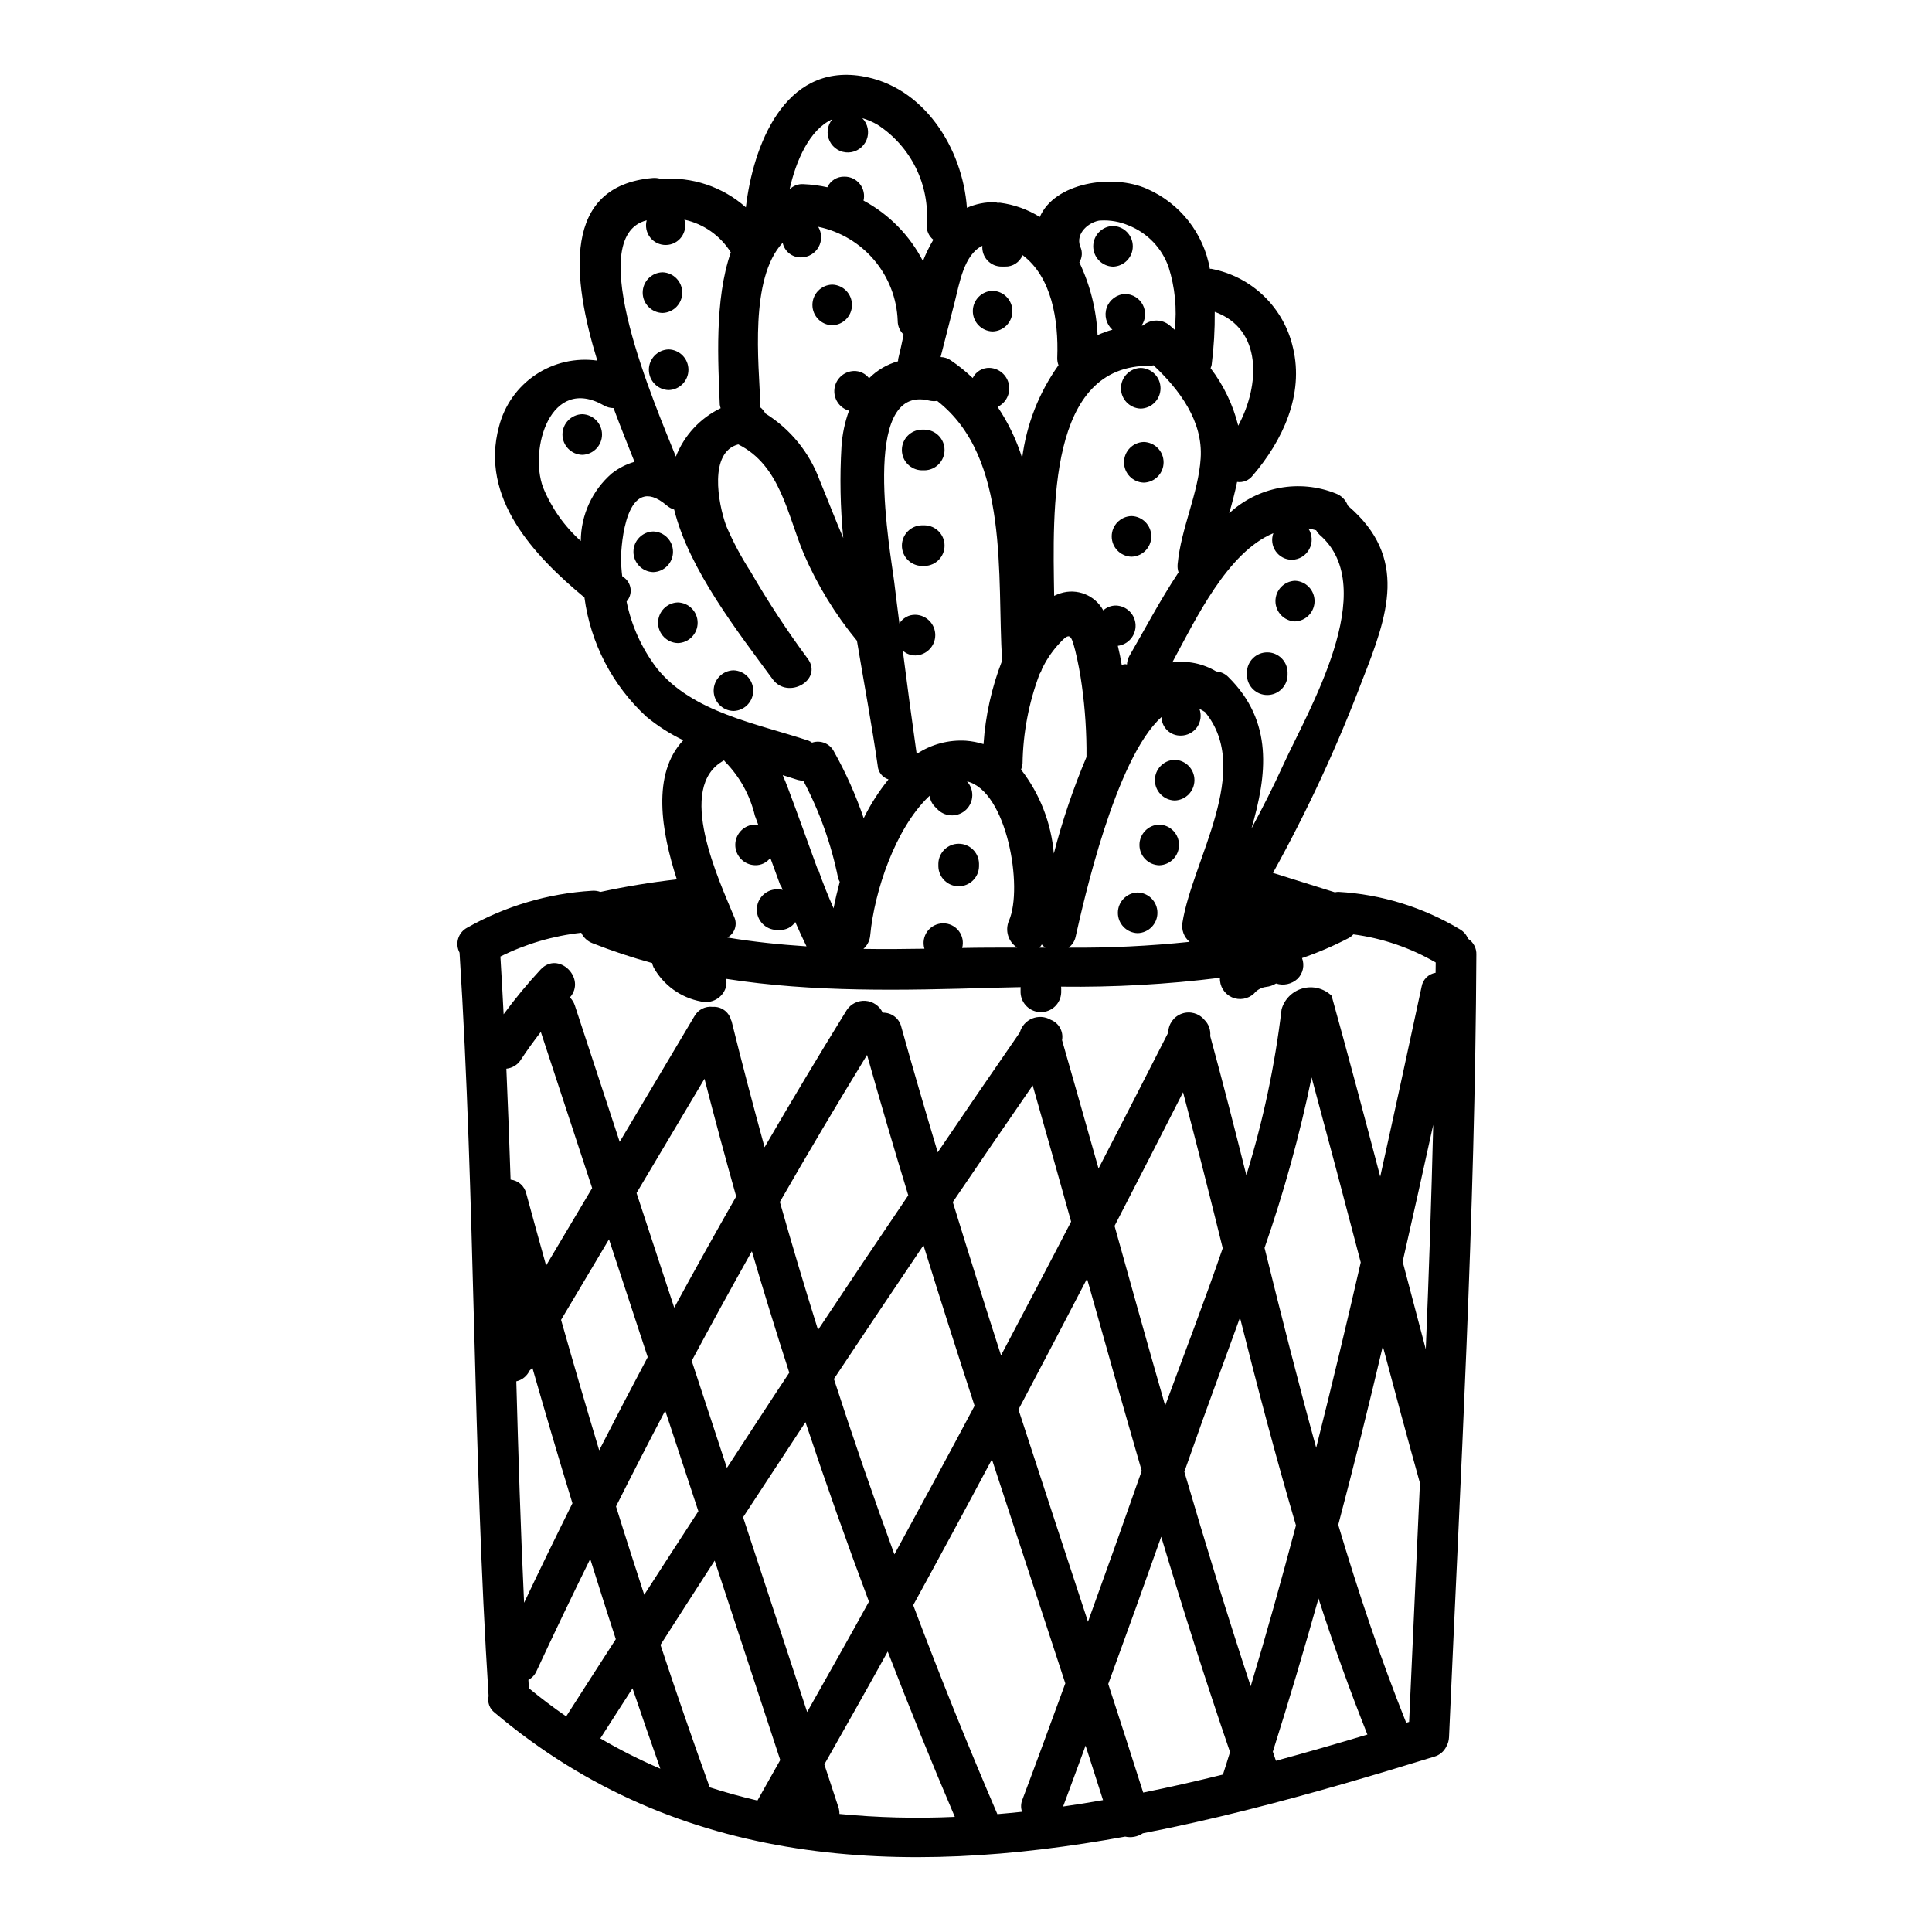 <?xml version="1.0" encoding="UTF-8"?>
<!-- Uploaded to: SVG Repo, www.svgrepo.com, Generator: SVG Repo Mixer Tools -->
<svg fill="#000000" width="800px" height="800px" version="1.1" viewBox="144 144 512 512" xmlns="http://www.w3.org/2000/svg">
 <g>
  <path d="m533.04 392.77c-0.402-1.023-1.133-1.879-2.074-2.445-9.801-5.898-20.895-9.324-32.312-9.973-0.301 0.012-0.598 0.055-0.887 0.125l-16.414-5.148c9.109-16.43 17.023-33.5 23.672-51.07 6.828-17.32 12.203-32.461-3.688-46.137-0.039-0.035-0.086-0.039-0.129-0.07-0.527-1.535-1.723-2.742-3.25-3.289-4.715-1.883-9.871-2.387-14.863-1.457-4.992 0.93-9.617 3.258-13.34 6.711 0.789-2.754 1.512-5.512 2.09-8.297 1.574 0.227 3.148-0.414 4.121-1.672 7.965-9.297 13.668-21.398 10.691-33.887h-0.004c-1.176-5.211-3.848-9.965-7.684-13.68-3.84-3.715-8.68-6.231-13.926-7.234-0.141-0.008-0.277-0.008-0.414 0-1.652-9.402-7.894-17.355-16.629-21.195-9.348-4.137-24.574-1.574-28.441 7.445h-0.004c-3.215-2.004-6.824-3.293-10.582-3.777-0.188 0.004-0.375 0.016-0.559 0.035-0.258-0.074-0.52-0.133-0.789-0.168-2.535-0.051-5.055 0.453-7.379 1.477-1.152-15.801-11.414-32.273-27.988-34.91-20.504-3.266-28.699 18.566-30.594 34.793-6.16-5.469-14.293-8.184-22.504-7.512-0.707-0.246-1.461-0.332-2.207-0.262-24.051 2.094-21.387 26.465-14.66 48.395h-0.004c-5.727-0.805-11.551 0.531-16.355 3.75-4.805 3.223-8.254 8.098-9.688 13.703-5.141 18.926 9.18 34.152 22.637 45.32 1.617 12.113 7.418 23.281 16.402 31.57 2.996 2.477 6.285 4.578 9.793 6.262-8.422 8.902-5.824 24.184-1.707 36.871h-0.004c-6.797 0.766-13.555 1.875-20.242 3.328-0.707-0.262-1.465-0.367-2.215-0.309-11.621 0.703-22.926 4.043-33.062 9.766-1.16 0.598-2.031 1.637-2.418 2.883-0.387 1.246-0.258 2.594 0.355 3.746 4.184 65.582 3.492 131.46 7.699 197.02-0.371 1.656 0.262 3.375 1.613 4.398 48.945 41.328 108.42 43.535 167.07 32.848v-0.004c1.621 0.363 3.316 0.047 4.695-0.875 9.086-1.762 18.137-3.812 27.129-6.066 0.215-0.039 0.43-0.094 0.641-0.164 16.812-4.227 33.379-9.125 49.422-14.07 1.441-0.391 2.641-1.398 3.273-2.754 0.414-0.742 0.645-1.57 0.68-2.418 3.023-69.043 6.918-138.25 7.246-207.36 0.078-1.711-0.77-3.328-2.215-4.242zm-67.941-152.06c0.59-4.668 0.867-9.371 0.82-14.074 12.617 4.562 12.066 19.344 6.223 30.176-1.375-5.523-3.867-10.711-7.324-15.238 0.117-0.277 0.211-0.566 0.281-0.863zm16.355 44.59-0.004 0.004c-0.582 1.605-0.344 3.398 0.637 4.801 0.98 1.402 2.582 2.238 4.293 2.242 1.945-0.043 3.715-1.137 4.621-2.859 0.902-1.723 0.805-3.801-0.266-5.43 0.695 0.121 1.379 0.277 2.055 0.469 0.246 0.449 0.562 0.859 0.934 1.211 16.418 14.148-3.262 46.934-9.613 60.898-2.629 5.781-5.473 11.391-8.457 16.926 4.102-14.203 5.902-28.301-6.172-40.184-0.848-0.848-1.977-1.359-3.176-1.438-3.496-2.09-7.594-2.934-11.633-2.398 6.242-11.535 14.605-29.176 26.777-34.238zm-22.195 108.3c-10.66 1.113-21.375 1.629-32.094 1.543 0.965-0.684 1.637-1.707 1.879-2.863 2.051-9.09 10.52-47.285 22.773-58.254 0.016 1.332 0.566 2.606 1.531 3.527 0.961 0.926 2.25 1.426 3.586 1.391 1.719 0 3.328-0.844 4.309-2.254 0.984-1.414 1.215-3.215 0.617-4.828 0.516 0.238 1.012 0.52 1.48 0.832 12.742 15.43-3.328 39.215-5.973 55.789h0.004c-0.332 1.922 0.387 3.875 1.887 5.117zm-44.668-45.656c0.207-0.504 0.34-1.035 0.395-1.574 0.121-8.113 1.648-16.145 4.508-23.734 0.277-0.395 0.484-0.828 0.613-1.293 1.066-2.242 2.434-4.332 4.066-6.207 3.246-3.637 3.57-3.379 4.75 1.18l0.004 0.004c0.758 3.09 1.352 6.215 1.777 9.371 0.871 6.269 1.281 12.594 1.227 18.922-3.504 8.309-6.398 16.859-8.656 25.586-0.695-8.098-3.711-15.82-8.684-22.246zm6.434 47.191h-1.535c0.223-0.262 0.422-0.539 0.59-0.836 0.281 0.316 0.602 0.602 0.945 0.844zm41.168-129.72c-0.602 9.387-5.211 18.531-6.109 28.105v0.004c-0.07 0.727 0.012 1.457 0.242 2.152-5.019 7.57-9.25 15.66-12.945 22v-0.004c-0.434 0.738-0.684 1.566-0.727 2.422-0.156 0-0.266-0.086-0.43-0.086-0.324 0.031-0.645 0.098-0.957 0.191-0.289-1.73-0.629-3.422-1.035-5.051 2.781-0.34 4.828-2.762 4.703-5.559s-2.379-5.023-5.176-5.117c-1.25-0.016-2.457 0.445-3.379 1.285-2.207-4.039-6.973-5.941-11.355-4.527-0.57 0.188-1.125 0.41-1.664 0.672-0.352-23.008-1.699-61.402 25.535-60.953 0.266-0.031 0.531-0.078 0.789-0.148 6.902 6.481 13.137 14.793 12.508 24.613zm-26.555-62.977c2.578-0.148 5.152 0.309 7.523 1.336 4.938 1.977 8.781 5.996 10.531 11.02 1.699 5.363 2.254 11.027 1.621 16.617-0.434-0.395-0.855-0.789-1.297-1.148-2.047-1.75-5.062-1.75-7.109 0h-0.371 0.004c1.102-1.625 1.223-3.723 0.32-5.465-0.902-1.746-2.688-2.856-4.652-2.891-2.211 0.082-4.152 1.5-4.902 3.582s-0.156 4.414 1.5 5.883c-1.348 0.379-2.664 0.855-3.938 1.43-0.312-6.688-1.957-13.242-4.832-19.285 0.781-1.246 0.879-2.805 0.254-4.137-1.398-3.578 2.359-6.644 5.348-6.969zm-38.648 21.648c1.27-4.941 2.434-12.594 7.344-14.957-0.117 1.438 0.379 2.859 1.367 3.91 0.988 1.051 2.375 1.633 3.816 1.602h0.816c2.035 0.074 3.898-1.137 4.66-3.027 7.703 5.762 9.574 17.184 9.191 27.16h-0.004c-0.023 0.684 0.09 1.371 0.332 2.012-5.195 7.277-8.5 15.73-9.625 24.602-1.508-4.809-3.703-9.371-6.512-13.555 2.25-1.082 3.481-3.555 2.977-6.004-0.504-2.445-2.609-4.234-5.106-4.336-1.891-0.062-3.641 0.988-4.469 2.688-1.809-1.715-3.75-3.281-5.809-4.684-0.797-0.547-1.734-0.852-2.699-0.875 1.238-4.844 2.481-9.691 3.719-14.535zm-3.012 164.61c-1.652-0.008-3.211 0.773-4.195 2.098-0.984 1.328-1.281 3.043-0.801 4.625-5.41 0.094-10.809 0.137-16.168 0.047 1.035-0.918 1.684-2.195 1.801-3.574 1.105-11.758 6.66-28.219 15.391-36.672 0.121-0.117 0.238-0.207 0.363-0.324 0.133 1.109 0.633 2.141 1.426 2.926l0.82 0.82h-0.004c2.113 1.969 5.402 1.922 7.457-0.105 2.055-2.031 2.144-5.32 0.199-7.457 10.574 2.519 14.957 28.105 11.117 36.914-1.117 2.594-0.191 5.613 2.188 7.129-4.969 0-9.84 0-14.59 0.098 0.422-1.555 0.094-3.219-0.887-4.5-0.98-1.281-2.504-2.031-4.117-2.023zm15.586-69.609c-2.754 7.074-4.418 14.531-4.922 22.109-1.508-0.477-3.062-0.773-4.637-0.895-4.625-0.289-9.219 0.945-13.078 3.508-1.289-9.125-2.519-18.254-3.68-27.391 0.922 0.836 2.121 1.293 3.367 1.277 2.918-0.078 5.242-2.465 5.242-5.387 0-2.918-2.324-5.305-5.242-5.387-1.734-0.055-3.363 0.832-4.262 2.316-0.453-3.641-0.934-7.277-1.363-10.922-0.855-7.234-9.391-52.742 9.23-48.16h0.004c0.699 0.168 1.426 0.199 2.137 0.09 19.348 15.051 15.801 46.516 17.203 68.84zm-44.984-143.49c-1.363 1.625-1.641 3.898-0.711 5.801 0.93 1.906 2.894 3.082 5.012 3.004s3.992-1.395 4.781-3.363c0.789-1.965 0.344-4.215-1.137-5.731 1.422 0.422 2.789 1.016 4.066 1.766 4.344 2.832 7.84 6.777 10.129 11.426 2.289 4.648 3.285 9.832 2.879 14.996-0.129 1.551 0.527 3.066 1.746 4.031-1.066 1.809-1.988 3.699-2.754 5.656-3.508-6.812-8.996-12.402-15.746-16.027 0.371-1.539 0.008-3.164-0.977-4.402-0.984-1.238-2.484-1.957-4.07-1.941-1.941-0.066-3.731 1.043-4.539 2.809-2.078-0.461-4.195-0.734-6.324-0.824-1.371-0.098-2.715 0.406-3.684 1.383 1.664-7.512 5.258-15.855 11.328-18.582zm-13.16 32.734v0.004c0.484 2.324 2.578 3.961 4.953 3.871 1.91-0.035 3.652-1.09 4.574-2.762 0.918-1.672 0.875-3.711-0.113-5.344 5.793 1.199 11.02 4.305 14.84 8.824 3.816 4.519 6.012 10.188 6.227 16.102-0.004 1.379 0.566 2.699 1.574 3.644-0.488 2.336-0.957 4.535-1.453 6.481v-0.004c-0.023 0.195-0.035 0.391-0.031 0.586-2.906 0.82-5.551 2.371-7.68 4.508-0.957-1.258-2.461-1.973-4.039-1.922-2.637 0.094-4.812 2.094-5.133 4.711-0.316 2.621 1.316 5.082 3.856 5.805-1.109 3.051-1.781 6.242-1.992 9.48-0.48 8.09-0.32 16.203 0.473 24.266-2.144-4.973-4.09-10.082-6.262-15.32-2.688-7.328-7.746-13.555-14.371-17.684-0.352-0.664-0.84-1.246-1.438-1.703 0.051-0.219 0.09-0.438 0.109-0.656-0.418-10.984-2.949-33.375 5.898-42.883zm-36.039-5.949c-0.422 1.578-0.082 3.258 0.922 4.547 1.004 1.285 2.555 2.023 4.188 1.996 1.629-0.023 3.152-0.816 4.113-2.137 0.961-1.316 1.25-3.012 0.773-4.57 5.098 1.113 9.527 4.234 12.297 8.66-4.394 12.633-3.344 29.316-2.926 40.344 0.051 0.324 0.129 0.645 0.234 0.957-5.434 2.625-9.676 7.207-11.871 12.824-5.219-13.078-24.945-58.289-7.731-62.621zm-17.461 84.988c-4.367-3.918-7.789-8.777-10.004-14.207-3.758-10.168 1.969-29.828 16.137-21.707 0.773 0.445 1.648 0.684 2.543 0.691 2.035 5.465 4.039 10.379 5.551 14.238-2.191 0.633-4.234 1.684-6.027 3.09-5.188 4.5-8.18 11.023-8.199 17.895zm20.074 33.617c-3.938-5.188-6.652-11.195-7.945-17.578 0.82-0.926 1.207-2.156 1.062-3.383-0.148-1.23-0.809-2.336-1.824-3.043l-0.395-0.301v0.004c-0.188-1.539-0.293-3.09-0.312-4.637 0-3.387 1.277-23.344 12.074-14.125v-0.004c0.586 0.508 1.27 0.887 2.008 1.117 3.918 15.902 17.008 32.566 26.102 44.961 4.059 5.535 13.41 0.164 9.301-5.441l-0.004 0.004c-5.469-7.391-10.52-15.086-15.129-23.043-2.5-3.867-4.672-7.941-6.484-12.176-2.211-6.098-4.594-19.527 3.199-21.574 11.152 5.566 12.965 18.527 17.387 29.039h-0.004c3.594 8.285 8.324 16.023 14.066 22.992 1.887 11.316 3.984 22.512 5.512 33.168h-0.004c0.133 1.664 1.262 3.086 2.859 3.582-2.566 3.172-4.773 6.621-6.578 10.281-2.082-6.113-4.719-12.023-7.871-17.66-1.078-2.125-3.555-3.133-5.809-2.363-0.277-0.195-0.574-0.363-0.883-0.504-13.691-4.566-30.969-7.512-40.336-19.316zm20.531 65.918c-3.938-9.586-15.676-34.383-2.644-41.395 0.129 0.133 0.172 0.285 0.324 0.395h-0.004c3.856 3.949 6.57 8.871 7.848 14.238l0.934 2.547c-0.289-0.086-0.586-0.148-0.887-0.18-2.918 0.078-5.242 2.469-5.242 5.387 0 2.918 2.324 5.309 5.242 5.387 1.586 0.051 3.094-0.672 4.047-1.938 0.863 2.363 1.727 4.723 2.59 7.086 0.109 0.215 0.234 0.418 0.375 0.613 0.094 0.27 0.203 0.527 0.305 0.789-0.258-0.078-0.523-0.129-0.789-0.16h-0.816c-2.918 0.078-5.242 2.469-5.242 5.387 0 2.922 2.324 5.309 5.242 5.387h0.816c1.648 0.055 3.207-0.738 4.137-2.098 0.938 2.168 1.938 4.328 2.973 6.438-7.039-0.465-14.031-1.18-20.977-2.34v0.004c1.988-1.07 2.766-3.523 1.77-5.547zm14.246-34.176c-0.426-1.125-0.875-2.223-1.34-3.309 1.363 0.422 2.719 0.84 4.035 1.277 0.461 0.121 0.934 0.18 1.406 0.172 4.297 8.109 7.406 16.797 9.23 25.793 0.105 0.359 0.254 0.703 0.441 1.027-0.648 2.422-1.207 4.789-1.637 7.031-1.453-3.312-2.816-6.664-4.012-10.102-0.094-0.184-0.199-0.359-0.316-0.535-2.602-7.117-5.137-14.266-7.809-21.355zm-74.582 74.484c1.602-0.16 3.035-1.059 3.879-2.43 1.648-2.527 3.43-4.941 5.254-7.316 4.535 13.805 9.07 27.602 13.605 41.383l-12.203 20.527c-1.746-6.352-3.543-12.684-5.254-19.055v-0.004c-0.453-1.996-2.125-3.484-4.16-3.707-0.32-9.801-0.695-19.602-1.121-29.398zm168.38 106.57c-4.68 13.355-9.426 26.688-14.242 39.992-6.144-18.738-12.328-37.473-18.426-56.23 6.102-11.547 12.164-23.105 18.176-34.68 4.754 16.992 9.582 33.965 14.492 50.918zm-7.203-64.902c6.094-11.793 12.145-23.602 18.156-35.426 3.59 13.648 7.086 27.449 10.516 41.328-4.859 14.121-10.234 28.09-15.254 41.723-4.547-15.824-8.988-31.727-13.418-47.625zm-30.086 34.301c-4.348-13.508-8.605-27.047-12.781-40.621 7.016-10.336 14.074-20.645 21.172-30.922 3.426 12.012 6.82 24.051 10.184 36.109-6.133 11.844-12.363 23.645-18.578 35.445zm-7.004 13.359c-6.996 13.184-14.109 26.289-21.254 39.387-5.629-15.398-10.973-30.898-16.027-46.496 7.871-11.84 15.785-23.648 23.738-35.426 4.414 14.219 8.93 28.402 13.539 42.547zm-41.488-20.109c-3.527-11.25-6.898-22.551-10.117-33.906 7.519-13.09 15.219-26.078 23.109-38.965 3.504 12.445 7.144 24.852 10.922 37.215-8.031 11.84-16 23.727-23.914 35.656zm-7.621 11.336c-5.559 8.383-11.02 16.82-16.531 25.234-3.109-9.445-6.219-18.902-9.324-28.363 5.215-9.738 10.527-19.422 15.941-29.051 3.164 10.777 6.469 21.504 9.914 32.18zm-24.102 36.738c-4.797 7.359-9.574 14.734-14.336 22.121-2.527-7.793-5.055-15.586-7.477-23.41 4.266-8.5 8.613-16.961 13.039-25.379 2.938 8.891 5.867 17.781 8.789 26.668zm-6.387-53.957-9.988-30.391 18.008-30.277c2.684 10.438 5.484 20.836 8.402 31.191-5.578 9.777-11.055 19.602-16.422 29.477zm-7.027 13.098c-4.356 8.195-8.641 16.426-12.859 24.699-3.457-11.492-6.824-23.016-10.102-34.57 4.234-7.117 8.465-14.234 12.699-21.348 3.418 10.406 6.84 20.812 10.262 31.219zm-34.824 6.418v0.004c1.539-0.352 2.832-1.395 3.5-2.824 0.277-0.246 0.527-0.523 0.746-0.82 3.449 12.016 6.965 24.008 10.629 35.953-4.352 8.742-8.625 17.535-12.812 26.371-0.926-19.574-1.523-39.117-2.062-58.68zm3.328 81.324c-0.047-0.742-0.078-1.488-0.125-2.227v0.004c0.93-0.473 1.668-1.246 2.098-2.191 4.652-10.004 9.414-19.949 14.289-29.836 2.238 7.086 4.453 14.168 6.781 21.254-4.383 6.832-8.801 13.637-13.152 20.469-3.359-2.312-6.652-4.801-9.891-7.469zm18.941 13.309c2.82-4.441 5.691-8.848 8.527-13.281 2.41 7.113 4.867 14.215 7.371 21.301v0.004c-5.461-2.34-10.773-5.016-15.898-8.02zm41.633 16.461c-4.266-0.988-8.492-2.156-12.684-3.512 0-0.051 0-0.09-0.02-0.141-4.504-12.496-8.836-25.031-12.988-37.605 4.781-7.445 9.539-14.91 14.359-22.328 5.789 17.621 11.582 35.238 17.379 52.855-2.051 3.57-4.008 7.18-6.047 10.734zm-3.801-75.09c5.488-8.398 11-16.793 16.531-25.191 5.305 15.961 10.914 31.82 16.824 47.57-5.379 9.805-10.902 19.516-16.379 29.258-5.668-17.211-11.324-34.422-16.98-51.637zm25.535 78.641v0.004c0.012-0.5-0.047-1-0.176-1.48-1.277-3.883-2.555-7.762-3.828-11.648 5.633-9.945 11.262-19.895 16.797-29.914 5.664 14.695 11.59 29.301 17.781 43.816-10.199 0.469-20.414 0.211-30.574-0.773zm48.391-0.57c-2.184 0.234-4.359 0.438-6.543 0.625-7.871-18.309-15.305-36.773-22.301-55.383 7.031-12.836 13.984-25.715 20.859-38.637 6.473 19.793 12.953 39.582 19.449 59.363-3.777 10.316-7.543 20.641-11.414 30.922h-0.004c-0.379 1-0.398 2.102-0.051 3.109zm10.883-1.398c2.016-5.363 3.961-10.758 5.953-16.137 1.551 4.812 3.094 9.629 4.625 14.449-3.527 0.625-7.055 1.188-10.582 1.691zm42.359-8.465c-7.008 1.734-14.059 3.34-21.137 4.773-3.051-9.602-6.141-19.191-9.262-28.777 4.754-12.984 9.43-25.992 14.035-39.023 5.746 19.152 11.77 38.18 18.238 57.07-0.621 1.977-1.223 3.981-1.875 5.957zm-10.23-80.25c0.578-1.648 1.18-3.289 1.754-4.945 4.086-11.738 8.602-23.734 12.988-35.898 4.633 18.457 9.488 36.879 14.836 55.062-3.805 14.312-7.762 28.555-11.996 42.633-6.195-18.816-12.008-37.793-17.582-56.852zm21.254-59.328c5.141-14.77 9.305-29.859 12.469-45.176 4.41 16.32 8.75 32.664 13.023 49.023-3.762 16.406-7.699 32.781-11.809 49.129-4.836-17.582-9.312-35.305-13.684-52.977zm3.019 135.93c-0.281-0.789-0.539-1.613-0.82-2.418 4.234-13.41 8.266-26.945 12.098-40.602 3.938 12.234 8.258 24.258 12.961 36.066-7.973 2.391-16.078 4.734-24.254 6.953zm35.309-10.312-0.789 0.238c-6.805-17.02-12.691-34.586-18.008-52.457 4.148-15.711 8.086-31.492 11.809-47.344 3.215 12.105 6.469 24.203 9.84 36.266-0.949 21.117-1.906 42.215-2.867 63.297zm4.414-98.688c-2.066-7.758-4.113-15.523-6.144-23.289 2.762-12.105 5.465-24.191 8.102-36.254-0.492 19.844-1.152 39.695-1.977 59.543zm2.602-99.836c-1.91 0.301-3.414 1.797-3.727 3.703-3.582 16.66-7.215 33.457-10.961 50.316-4.211-16.004-8.449-32-12.887-47.945v0.004c-2.031-1.941-4.93-2.68-7.641-1.945-2.715 0.734-4.844 2.836-5.613 5.539-1.777 14.906-4.902 29.621-9.34 43.965-3.106-12.402-6.258-24.727-9.574-36.863h0.004c0.164-1.609-0.414-3.207-1.574-4.332-1.453-1.727-3.828-2.371-5.957-1.613-2.129 0.758-3.562 2.758-3.598 5.016-6.117 12.016-12.273 24.023-18.473 36.027-3.207-11.371-6.434-22.711-9.672-34.023 0.426-2.277-0.82-4.535-2.977-5.387-1.496-0.871-3.312-1-4.918-0.352-1.605 0.652-2.816 2.012-3.285 3.68-7.305 10.562-14.562 21.16-21.766 31.789-3.305-11.051-6.559-22.125-9.652-33.238v-0.004c-0.539-2.266-2.598-3.836-4.922-3.758-0.844-1.805-2.598-3.008-4.586-3.144-1.984-0.137-3.887 0.812-4.973 2.481-7.422 12.012-14.672 24.117-21.754 36.32-3.031-11.086-5.977-22.207-8.734-33.387-0.043-0.129-0.113-0.238-0.164-0.371-0.59-2.156-2.621-3.598-4.852-3.441-1.969-0.238-3.883 0.742-4.844 2.477l-19.801 33.293c-3.961-12.047-7.922-24.094-11.883-36.145v0.004c-0.262-0.805-0.707-1.535-1.301-2.137 4.418-5.039-3.019-12.422-7.734-7.43v-0.004c-3.508 3.773-6.797 7.746-9.84 11.902-0.27-5.117-0.531-10.203-0.855-15.305l0.004 0.004c6.715-3.344 13.965-5.477 21.418-6.297 0.594 1.262 1.648 2.246 2.945 2.754 5.184 2.047 10.473 3.809 15.852 5.273 0.074 0.387 0.199 0.766 0.363 1.125 2.629 4.738 7.227 8.055 12.551 9.055 2.856 0.703 5.766-0.949 6.625-3.762 0.184-0.734 0.203-1.492 0.066-2.234 23.125 3.606 46.738 3.082 70.668 2.363 2.445-0.074 4.914-0.125 7.383-0.164 0 0.047-0.023 0.078-0.023 0.125v1.312-0.004c0.109 2.894 2.488 5.184 5.383 5.184 2.894 0 5.273-2.289 5.383-5.184v-1.312c0-0.094-0.043-0.156-0.047-0.246 14.078 0.176 28.148-0.613 42.117-2.359-0.113 2.191 1.121 4.231 3.117 5.148 1.996 0.914 4.348 0.52 5.934-0.992 0.793-0.957 1.918-1.574 3.152-1.73 0.945-0.098 1.855-0.406 2.668-0.902 1.984 0.645 4.168 0.168 5.703-1.254 1.449-1.43 1.91-3.582 1.18-5.481 4.297-1.477 8.473-3.277 12.5-5.379 0.41-0.246 0.781-0.551 1.105-0.906 7.695 1.016 15.113 3.547 21.824 7.449-0.012 0.91-0.031 1.816-0.035 2.723z"/>
  <path d="m298.3 253.77c-2.918 0.078-5.242 2.465-5.242 5.383 0 2.922 2.324 5.309 5.242 5.387 2.918-0.078 5.242-2.465 5.242-5.387 0-2.918-2.324-5.305-5.242-5.383z"/>
  <path d="m317.11 284.84c-2.918 0.078-5.242 2.465-5.242 5.387 0 2.918 2.324 5.305 5.242 5.387 2.918-0.082 5.242-2.469 5.242-5.387 0-2.922-2.324-5.309-5.242-5.387z"/>
  <path d="m323.64 303.65c-2.918 0.078-5.242 2.469-5.242 5.387 0 2.918 2.324 5.309 5.242 5.387 2.918-0.078 5.242-2.469 5.242-5.387 0-2.918-2.324-5.309-5.242-5.387z"/>
  <path d="m338.37 321.64c-2.918 0.078-5.242 2.469-5.242 5.387 0 2.918 2.324 5.309 5.242 5.387 2.918-0.078 5.242-2.469 5.242-5.387 0-2.918-2.324-5.309-5.242-5.387z"/>
  <path d="m388.25 257.86c-2.918 0.082-5.242 2.469-5.242 5.387 0 2.922 2.324 5.309 5.242 5.387h0.82-0.004c2.922-0.078 5.246-2.465 5.246-5.387 0-2.918-2.324-5.305-5.246-5.387z"/>
  <path d="m389.07 283.21h-0.82 0.004c-2.918 0.078-5.242 2.465-5.242 5.383 0 2.922 2.324 5.309 5.242 5.387h0.82-0.004c2.922-0.078 5.246-2.465 5.246-5.387 0-2.918-2.324-5.305-5.246-5.383z"/>
  <path d="m403.45 373.63v-0.789c-0.078-2.918-2.465-5.242-5.387-5.242-2.918 0-5.305 2.324-5.387 5.242v0.789c0.082 2.918 2.469 5.242 5.387 5.242 2.922 0 5.309-2.324 5.387-5.242z"/>
  <path d="m455.3 345.36c-2.918 0.078-5.242 2.465-5.242 5.387 0 2.918 2.324 5.309 5.242 5.387 2.918-0.078 5.242-2.469 5.242-5.387 0-2.922-2.324-5.309-5.242-5.387z"/>
  <path d="m451.21 362.53c-2.918 0.078-5.242 2.469-5.242 5.387 0 2.918 2.324 5.309 5.242 5.387 2.918-0.078 5.242-2.469 5.242-5.387 0-2.918-2.324-5.309-5.242-5.387z"/>
  <path d="m487.19 308.68c2.894-0.109 5.184-2.488 5.184-5.387 0-2.894-2.289-5.273-5.184-5.383-2.891 0.109-5.18 2.488-5.18 5.383 0 2.898 2.289 5.277 5.18 5.387z"/>
  <path d="m485.22 322.94v-0.82 0.004c-0.082-2.918-2.469-5.242-5.387-5.242-2.922 0-5.309 2.324-5.387 5.242v0.82-0.004c0.078 2.918 2.465 5.246 5.387 5.246 2.918 0 5.305-2.328 5.387-5.246z"/>
  <path d="m438.96 214.66c2.918-0.078 5.242-2.469 5.242-5.387 0-2.918-2.324-5.309-5.242-5.387-2.918 0.078-5.242 2.469-5.242 5.387 0 2.918 2.324 5.309 5.242 5.387z"/>
  <path d="m446.31 252.28c2.918-0.082 5.242-2.469 5.242-5.387 0-2.922-2.324-5.309-5.242-5.387-2.918 0.078-5.242 2.465-5.242 5.387 0 2.918 2.324 5.305 5.242 5.387z"/>
  <path d="m447.12 261.13c-2.918 0.078-5.242 2.465-5.242 5.387 0 2.918 2.324 5.305 5.242 5.387 2.918-0.082 5.242-2.469 5.242-5.387 0-2.922-2.324-5.309-5.242-5.387z"/>
  <path d="m443.86 280.76c-2.922 0.078-5.246 2.465-5.246 5.387 0 2.918 2.324 5.305 5.246 5.387 2.918-0.082 5.242-2.469 5.242-5.387 0-2.922-2.324-5.309-5.242-5.387z"/>
  <path d="m319.56 216.16c-2.918 0.078-5.242 2.465-5.242 5.387 0 2.918 2.324 5.305 5.242 5.387 2.918-0.082 5.242-2.469 5.242-5.387 0-2.922-2.324-5.309-5.242-5.387z"/>
  <path d="m321.2 236.6c-2.918 0.082-5.242 2.469-5.242 5.387 0 2.922 2.324 5.309 5.242 5.387 2.918-0.078 5.242-2.465 5.242-5.387 0-2.918-2.324-5.305-5.242-5.387z"/>
  <path d="m364.54 230.2c2.918-0.078 5.242-2.469 5.242-5.387s-2.324-5.309-5.242-5.387c-2.918 0.078-5.242 2.469-5.242 5.387s2.324 5.309 5.242 5.387z"/>
  <path d="m407.05 231.84c2.918-0.078 5.242-2.469 5.242-5.387s-2.324-5.309-5.242-5.387c-2.918 0.078-5.242 2.469-5.242 5.387s2.324 5.309 5.242 5.387z"/>
  <path d="m445.49 380.52c-2.918 0.078-5.242 2.469-5.242 5.387s2.324 5.309 5.242 5.387c2.918-0.078 5.242-2.469 5.242-5.387s-2.324-5.309-5.242-5.387z"/>
 </g>
</svg>